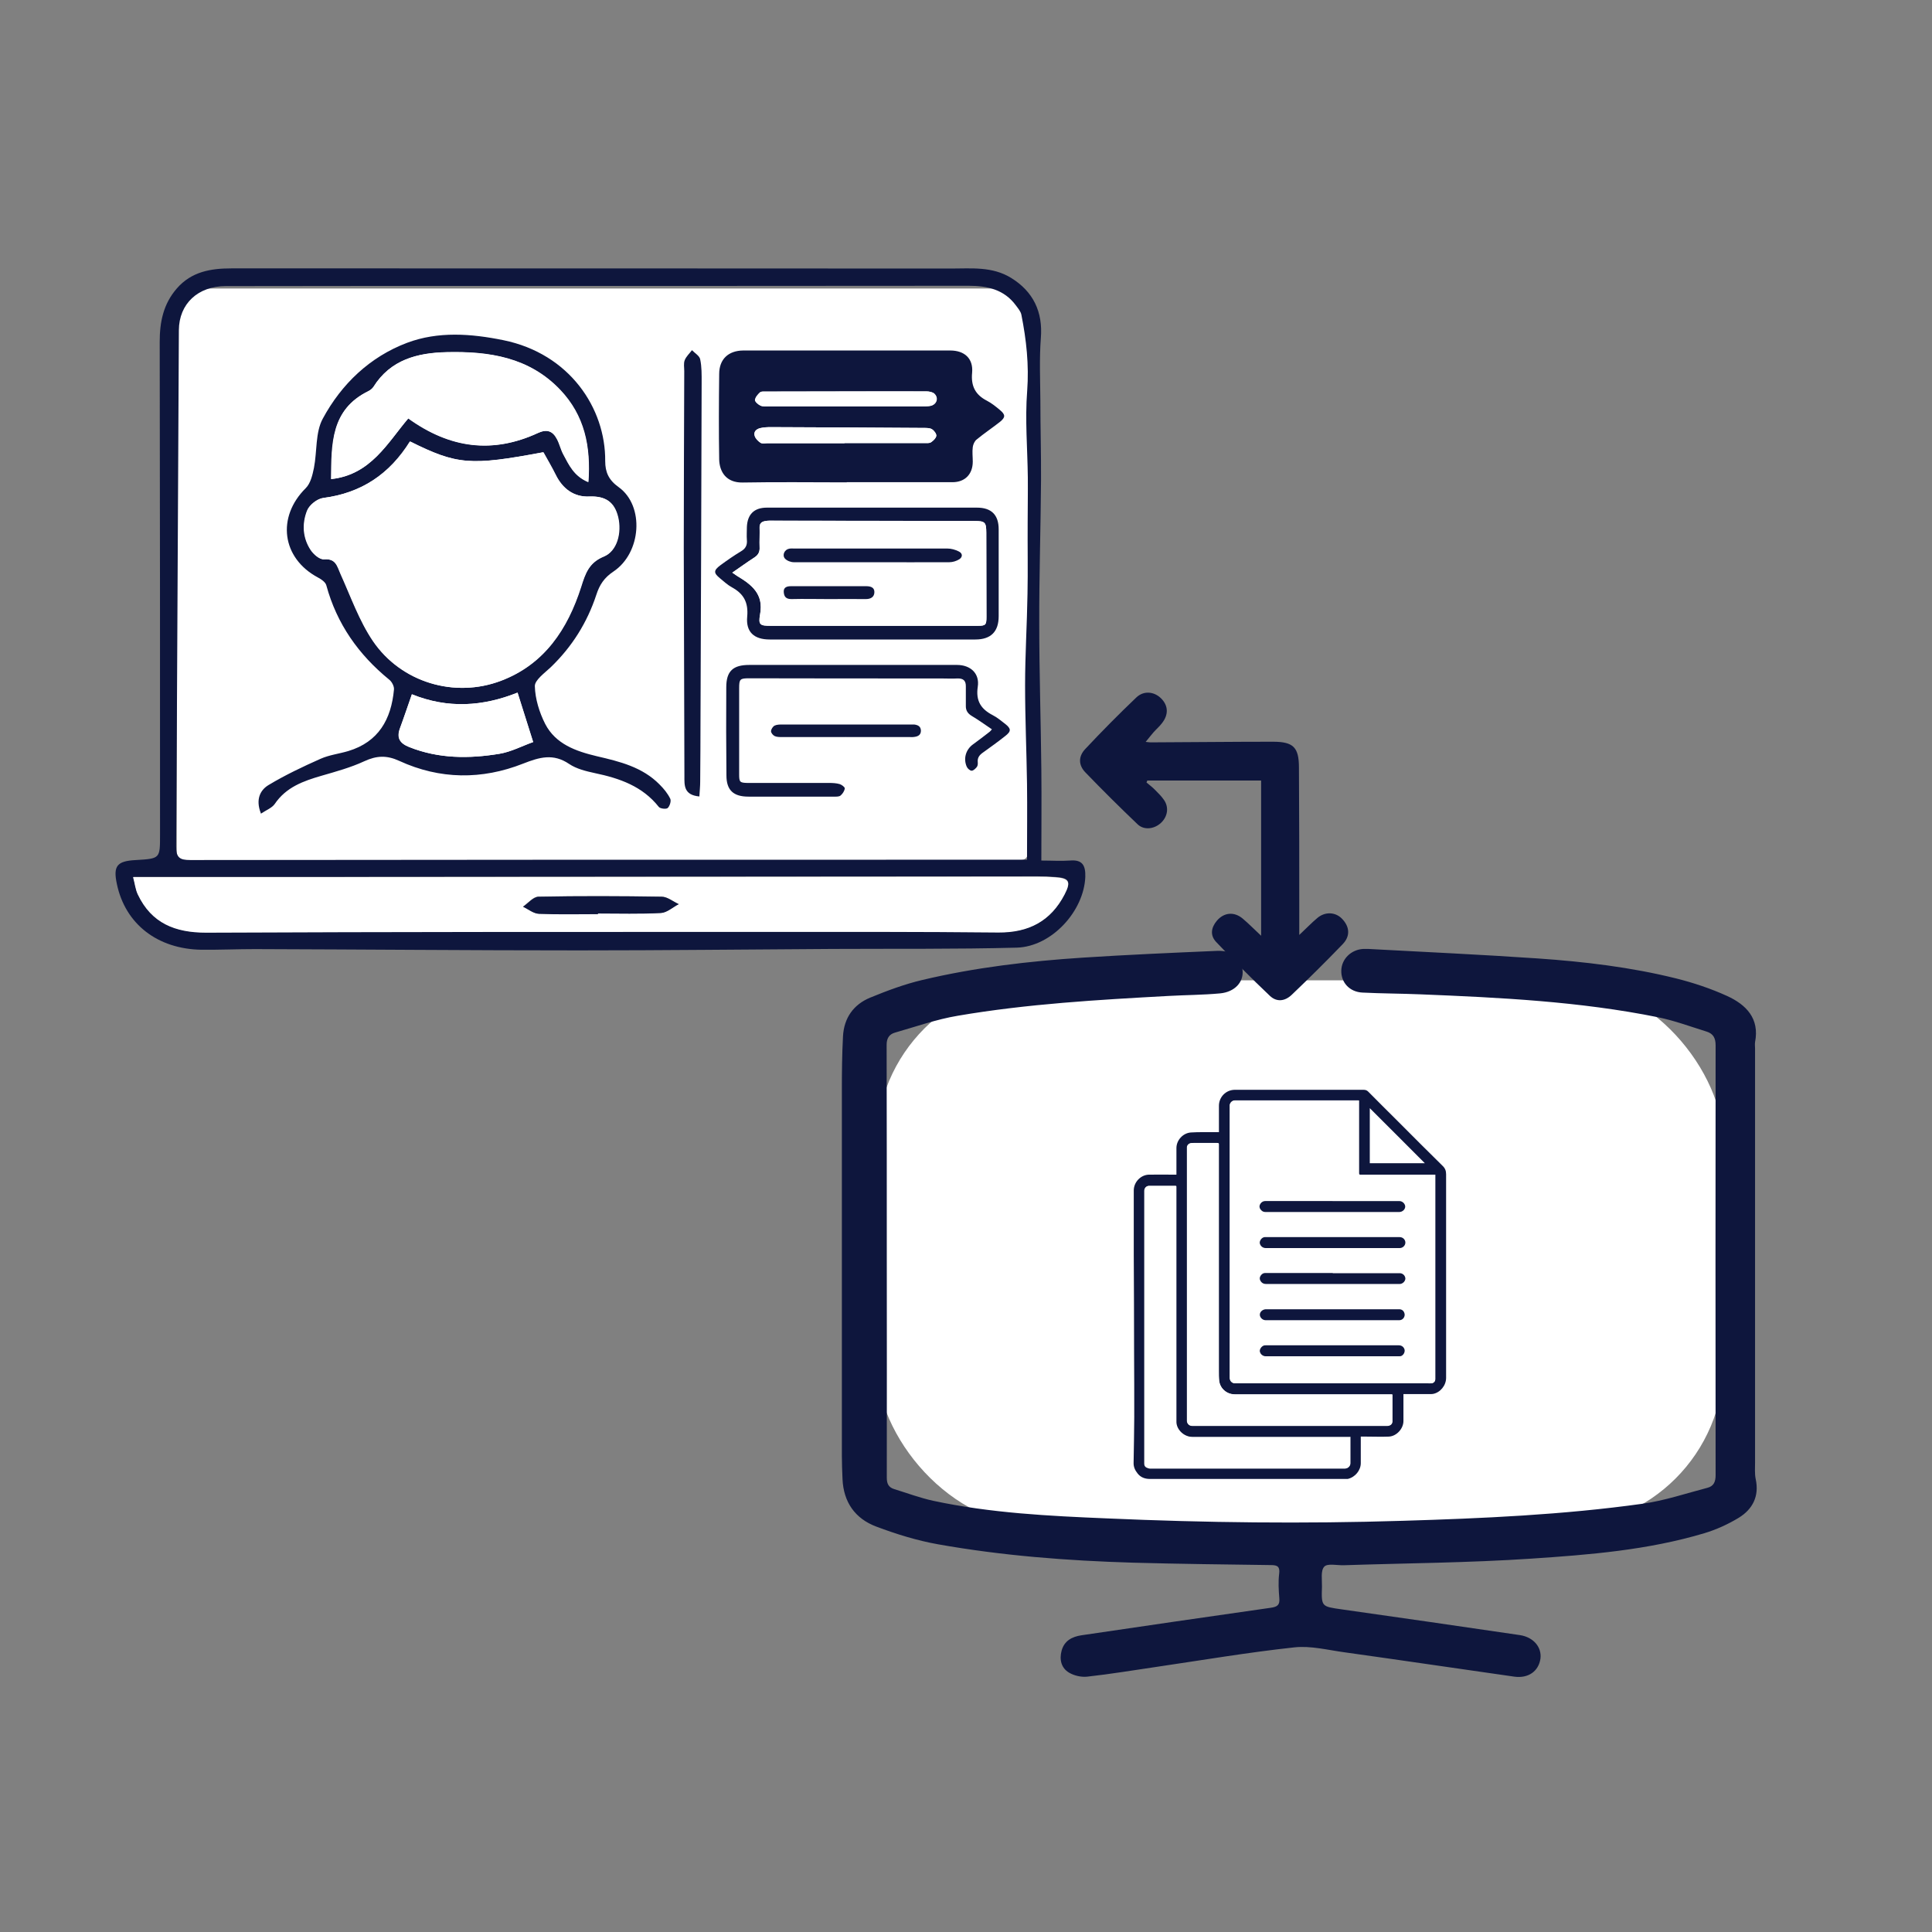 <?xml version="1.0" encoding="UTF-8"?>
<svg id="Layer_1" data-name="Layer 1" xmlns="http://www.w3.org/2000/svg" viewBox="0 0 120 120">
  <rect x="0" y="0" width="120" height="120" fill="#808080" stroke="none"/>
  <defs>
    <style>
      .cls-1 {
        fill: #fff;
      }

      .cls-2 {
        fill: #0e163d;
      }
    </style>
  </defs>
  <rect class="cls-1" x="10.98" y="17.92" width="52.87" height="35.5" rx=".43" ry=".43"/>
  <path class="cls-2" d="m64.68,53.45c.65,0,1.22.04,1.77,0,.79-.07.98.31.96,1.01-.08,2.13-2.09,4.34-4.26,4.4-3.8.1-7.61.06-11.42.08-5.26.03-10.51.09-15.77.09-6.71,0-13.41-.06-20.12-.08-1.11,0-2.22.05-3.32.04-2.74-.04-4.74-1.6-5.26-4.08-.24-1.12,0-1.43,1.17-1.49,1.52-.09,1.51-.09,1.51-1.56,0-10.21,0-20.41-.02-30.62,0-1.24.22-2.35,1.06-3.32.91-1.05,2.11-1.25,3.4-1.25,14.9,0,29.79,0,44.69.01,1.26,0,2.56-.14,3.73.58,1.38.85,1.98,2.11,1.85,3.73-.1,1.3-.04,2.61-.03,3.91,0,1.65.05,3.3.04,4.94-.02,2.98-.12,5.97-.11,8.95,0,3.01.1,6.01.13,9.02.02,1.85,0,3.7,0,5.64Zm-.89-.05c0-1.61.02-3.17,0-4.72-.03-2.04-.12-4.08-.12-6.12,0-1.89.12-3.78.15-5.68.03-1.47,0-2.95.01-4.42,0-.94.02-1.87.01-2.81-.02-1.79-.18-3.59-.04-5.37.12-1.62-.05-3.17-.36-4.73-.04-.21-.21-.4-.34-.58-.73-.99-1.77-1.22-2.94-1.22-9.92.01-19.84.01-29.76.01-5.46,0-10.92,0-16.37.01-1.74,0-2.91,1.1-2.92,2.74-.06,10.69-.1,21.38-.17,32.06,0,.68.2.85.88.85,14.98-.02,29.96-.02,44.94-.02,2.27,0,4.53,0,7.04,0Zm-55.51,1.08c.1.39.14.75.29,1.06.84,1.79,2.32,2.38,4.24,2.37,11.49-.04,22.97-.04,34.46-.05,4.92,0,9.84,0,14.76.04,1.86.02,3.24-.7,4.1-2.36.41-.79.29-1.01-.58-1.07-.37-.03-.74-.04-1.11-.04-14.61.01-29.22.02-43.84.03-4.06,0-8.12,0-12.31,0Z"/>
  <path class="cls-1" d="m8.28,54.48c4.19,0,8.25,0,12.31,0,14.61-.01,29.22-.02,43.84-.03.37,0,.74.01,1.11.04.87.06.99.28.58,1.07-.86,1.66-2.23,2.37-4.1,2.36-4.92-.05-9.84-.04-14.76-.04-11.49,0-22.97,0-34.46.05-1.92,0-3.39-.58-4.24-2.37-.15-.31-.18-.67-.29-1.06Zm28.85,2.29s0-.03,0-.04c1.3,0,2.61.04,3.91-.03.38-.02.74-.36,1.11-.55-.35-.16-.7-.46-1.06-.46-2.55-.04-5.1-.05-7.65,0-.32,0-.64.4-.96.62.33.15.65.42.99.44,1.22.05,2.44.02,3.65.02Z"/>
  <path class="cls-2" d="m16.2,50.51c-.34-.88-.02-1.45.48-1.75,1.03-.62,2.13-1.14,3.23-1.63.54-.24,1.15-.31,1.72-.48,1.89-.57,2.67-1.98,2.84-3.82.02-.2-.13-.49-.3-.62-1.9-1.55-3.25-3.46-3.9-5.85-.05-.2-.31-.38-.52-.49-2.25-1.2-2.58-3.75-.76-5.55.3-.3.42-.82.51-1.26.2-1.02.08-2.2.55-3.06,1.16-2.15,2.93-3.84,5.24-4.71,1.92-.72,3.97-.57,5.98-.16,4.11.84,6.35,4.23,6.32,7.51,0,.69.22,1.18.84,1.62,1.61,1.16,1.41,4.08-.33,5.24-.57.38-.86.82-1.06,1.44-.57,1.73-1.51,3.23-2.83,4.5-.38.36-1,.8-.99,1.18.02.79.28,1.63.64,2.34.65,1.26,1.91,1.7,3.21,2.01,1.42.33,2.83.67,3.9,1.76.26.26.5.55.66.88.07.14-.03.46-.16.58-.1.08-.46.04-.55-.07-1.02-1.29-2.44-1.78-3.97-2.1-.55-.12-1.14-.26-1.6-.57-.99-.67-1.84-.42-2.86-.02-2.56,1.01-5.17.99-7.69-.17-.78-.36-1.41-.33-2.17.02-.84.39-1.75.64-2.65.9-1.14.33-2.21.71-2.92,1.76-.17.24-.51.37-.86.6Zm9.26-23.1c-1.27,2.04-3.03,3.22-5.4,3.52-.37.05-.85.43-.99.78-.32.81-.28,1.69.22,2.45.18.27.56.61.83.58.73-.06.81.42,1.02.9.64,1.41,1.16,2.91,2.02,4.18,1.75,2.57,5.07,3.56,7.95,2.46,2.68-1.02,4.12-3.2,4.96-5.82.27-.83.49-1.51,1.41-1.89.83-.34,1.12-1.48.89-2.45-.23-.95-.78-1.32-1.79-1.28-.95.04-1.66-.49-2.09-1.36-.24-.48-.51-.94-.76-1.39-4.54.85-5.34.78-8.3-.68Zm11.09,2.54c.16-2.24-.24-4.15-1.75-5.74-1.93-2.03-4.43-2.4-7.04-2.34-1.82.04-3.49.46-4.55,2.15-.07.11-.2.21-.32.27-2.33,1.14-2.28,3.27-2.31,5.46,2.46-.26,3.5-2.26,4.79-3.77,2.61,1.88,5.25,2.2,8.05.91.57-.26.93-.12,1.19.38.16.3.23.64.39.94.35.65.65,1.36,1.56,1.73Zm-10.97,13.17c-.27.78-.49,1.45-.74,2.11-.22.59-.03.93.57,1.17,1.83.73,3.72.73,5.6.42.73-.12,1.42-.49,2.1-.73-.34-1.08-.64-2.03-.97-3.07-2.15.86-4.33,1.01-6.57.1Z"/>
  <path class="cls-2" d="m43.44,49.47c-.98-.09-.93-.7-.93-1.27-.01-4.72-.03-9.43-.04-14.15,0-3.67.02-7.33.03-11,0-.23-.05-.48.03-.68.09-.23.3-.42.45-.62.18.19.47.35.51.57.1.47.09.96.09,1.44-.02,6.93-.04,13.86-.07,20.79,0,1.34-.01,2.67-.02,4.01,0,.27-.03.55-.05.9Z"/>
  <path class="cls-2" d="m37.13,56.78c-1.22,0-2.44.03-3.65-.02-.34-.01-.66-.28-.99-.44.32-.22.63-.61.96-.62,2.55-.05,5.1-.04,7.65,0,.35,0,.7.3,1.06.46-.37.19-.73.53-1.11.55-1.3.07-2.61.03-3.91.03,0,.01,0,.03,0,.04Z"/>
  <path class="cls-1" d="m25.46,27.41c2.95,1.47,3.76,1.53,8.3.68.25.45.52.91.76,1.39.43.88,1.14,1.4,2.09,1.36,1-.04,1.56.33,1.79,1.28.23.97-.06,2.11-.89,2.45-.93.38-1.15,1.06-1.41,1.89-.84,2.62-2.28,4.8-4.96,5.82-2.88,1.1-6.2.11-7.95-2.46-.86-1.26-1.38-2.77-2.02-4.18-.21-.47-.29-.95-1.02-.9-.27.02-.65-.31-.83-.58-.51-.76-.54-1.64-.22-2.45.13-.34.62-.73.99-.78,2.36-.31,4.13-1.48,5.4-3.52Z"/>
  <path class="cls-1" d="m36.54,29.95c-.9-.37-1.21-1.08-1.56-1.73-.16-.3-.23-.64-.39-.94-.26-.5-.62-.65-1.19-.38-2.8,1.29-5.44.97-8.05-.91-1.28,1.51-2.33,3.51-4.79,3.77.02-2.19-.02-4.32,2.31-5.46.12-.06.25-.16.32-.27,1.06-1.69,2.73-2.11,4.55-2.15,2.62-.06,5.11.31,7.04,2.34,1.51,1.59,1.91,3.51,1.75,5.74Z"/>
  <path class="cls-1" d="m25.58,43.12c2.24.91,4.42.76,6.57-.1.33,1.04.63,1.99.97,3.07-.68.24-1.37.61-2.1.73-1.89.31-3.77.31-5.6-.42-.6-.24-.78-.57-.57-1.17.24-.66.46-1.33.74-2.11Z"/>
  <g>
    <path class="cls-2" d="m52.58,29.96c-2.15,0-4.3-.03-6.45.01-1.03.02-1.44-.67-1.46-1.43-.03-1.77-.02-3.54,0-5.31,0-.92.57-1.45,1.49-1.46,4.29,0,8.57,0,12.86,0,.89,0,1.44.5,1.36,1.38-.08.83.2,1.37.92,1.74.29.15.55.36.8.57.36.3.36.46,0,.75-.47.37-.98.71-1.44,1.09-.13.1-.22.31-.24.47-.04.3,0,.6,0,.9,0,.78-.48,1.28-1.26,1.28-2.19,0-4.38,0-6.57,0Zm-.12-2.43s0,0,0-.01c1.65,0,3.3,0,4.95,0,.14,0,.32.02.42-.05.14-.09.31-.26.33-.4.01-.13-.14-.33-.27-.41-.13-.08-.33-.08-.49-.08-3.17-.02-6.34-.04-9.51-.05-.22,0-.45.01-.66.06-.24.05-.43.22-.35.48.05.17.21.33.36.43.1.07.28.03.42.03,1.6,0,3.2,0,4.8,0Zm.03-2.29c1.6,0,3.2,0,4.8,0,.17,0,.34,0,.51-.03.38-.08.52-.48.25-.75-.11-.11-.33-.15-.5-.15-3.33,0-6.66,0-9.99.01-.12,0-.27-.02-.34.05-.14.13-.29.3-.31.47-.01.11.18.28.33.35.14.07.33.05.5.05,1.59,0,3.17,0,4.76,0Z"/>
    <path class="cls-2" d="m54.22,39.72c-2.14,0-4.27,0-6.41,0-.97,0-1.49-.46-1.4-1.42.08-.87-.21-1.42-.95-1.82-.27-.15-.51-.37-.75-.57-.39-.32-.39-.48.02-.79.42-.31.85-.61,1.3-.88.29-.17.39-.39.36-.71-.02-.26,0-.52,0-.79.03-.79.45-1.21,1.24-1.21,1.32,0,2.65,0,3.97,0,3.03,0,6.06,0,9.08,0,.9,0,1.35.45,1.35,1.35,0,1.8,0,3.59,0,5.39,0,.96-.48,1.45-1.45,1.45-2.12,0-4.25,0-6.37,0Zm-8.73-4.15c.14.1.21.15.29.2.9.54,1.67,1.12,1.43,2.39-.12.66,0,.71.68.71,4.27,0,8.55,0,12.82,0,.52,0,.56-.05.56-.56,0-1.74,0-3.49-.01-5.23,0-.64-.07-.72-.73-.72-4.25,0-8.49-.01-12.74-.02-.08,0-.16,0-.23.02-.26.04-.39.16-.38.44.02.39-.01.79,0,1.18.02.3-.08.49-.33.65-.45.29-.88.61-1.37.94Z"/>
    <path class="cls-2" d="m61.61,45.3c-.43-.29-.83-.58-1.25-.83-.25-.15-.38-.34-.37-.64,0-.39,0-.79,0-1.18.01-.37-.15-.52-.52-.51-.34.02-.68,0-1.02,0-3.97,0-7.95,0-11.92-.01-.57,0-.62.05-.62.62,0,1.78,0,3.57,0,5.35,0,.47.04.52.51.53,1.69,0,3.38,0,5.07,0,.22,0,.45.01.66.07.13.04.33.19.32.27-.02.16-.13.33-.26.44-.09.08-.27.07-.41.07-1.77,0-3.54,0-5.31,0-.94,0-1.37-.4-1.37-1.32-.02-1.82-.02-3.65-.01-5.47,0-1.01.42-1.39,1.43-1.39,4.3,0,8.6,0,12.9,0,.84,0,1.42.53,1.29,1.36-.13.88.2,1.38.93,1.76.28.14.52.35.77.54.38.3.39.46,0,.76-.44.35-.9.68-1.36,1.01-.22.15-.37.32-.34.61.01.1,0,.23-.06.3-.08.1-.21.23-.32.23-.1,0-.25-.13-.3-.24-.23-.51-.06-1.08.39-1.4.35-.25.69-.52,1.03-.78.04-.03.07-.07.13-.14Z"/>
    <path class="cls-2" d="m52.51,45.78c-1.31,0-2.62,0-3.93,0-.16,0-.33,0-.46-.06-.11-.05-.23-.2-.23-.3,0-.12.11-.29.22-.35.14-.07.33-.07.5-.07,2.63,0,5.26,0,7.9,0,.09,0,.18,0,.27,0,.23.03.41.11.42.38,0,.27-.18.36-.4.39-.1.02-.21.01-.31.01-1.32,0-2.65,0-3.97,0,0,0,0-.01,0-.02Z"/>
    <path class="cls-1" d="m52.45,27.53c-1.6,0-3.2,0-4.8,0-.14,0-.32.04-.42-.03-.15-.1-.31-.26-.36-.43-.08-.26.11-.42.35-.48.21-.05.44-.06.66-.06,3.17.01,6.34.03,9.51.05.17,0,.36,0,.49.08.13.08.29.28.27.41-.02.15-.19.31-.33.4-.11.07-.28.05-.42.05-1.65,0-3.3,0-4.95,0,0,0,0,0,0,.01Z"/>
    <path class="cls-1" d="m52.48,25.24c-1.59,0-3.17,0-4.76,0-.17,0-.36.02-.5-.05-.14-.07-.34-.24-.33-.35.02-.17.17-.34.31-.47.07-.06.23-.05.34-.05,3.33,0,6.66-.02,9.99-.01.17,0,.39.04.5.15.27.27.13.67-.25.75-.16.03-.34.03-.51.03-1.6,0-3.2,0-4.8,0Z"/>
    <path class="cls-1" d="m45.48,35.57c.49-.34.92-.65,1.37-.94.25-.16.35-.36.33-.65-.02-.39.01-.79,0-1.18-.02-.29.12-.41.38-.44.08-.01.16-.02.23-.02,4.25,0,8.49.01,12.74.02.65,0,.72.08.73.72,0,1.74,0,3.49.01,5.23,0,.51-.05.56-.56.56-4.27,0-8.55,0-12.82,0-.68,0-.8-.05-.68-.71.24-1.27-.53-1.85-1.43-2.39-.08-.05-.15-.1-.29-.2Zm8.65-.65s0,0,0,0c1.61,0,3.22,0,4.83,0,.21,0,.44-.07.61-.18.22-.14.22-.38-.03-.49-.22-.1-.47-.18-.71-.18-3.17-.01-6.34,0-9.51,0-.1,0-.21,0-.31.01-.3.05-.47.4-.26.62.12.13.35.22.54.22,1.61.02,3.22,0,4.83,0Zm-2.67,2.28c.77,0,1.54,0,2.32,0,.32,0,.53-.14.53-.44,0-.3-.26-.36-.51-.36-1.56,0-3.11,0-4.67,0-.24,0-.46.06-.45.36.01.28.13.45.47.44.77-.02,1.54,0,2.32,0Z"/>
    <path class="cls-2" d="m54.13,34.92c-1.61,0-3.22,0-4.83,0-.18,0-.42-.09-.54-.22-.2-.22-.03-.57.26-.62.1-.02.21-.01.31-.01,3.17,0,6.34,0,9.51,0,.24,0,.49.07.71.18.25.12.25.35.03.49-.18.11-.41.18-.61.18-1.61.01-3.22,0-4.83,0,0,0,0,0,0,0Z"/>
    <path class="cls-2" d="m51.47,37.21c-.77,0-1.54-.02-2.32,0-.34,0-.45-.16-.47-.44-.02-.3.21-.36.45-.36,1.56,0,3.11,0,4.67,0,.25,0,.51.06.51.36,0,.3-.21.44-.53.44-.77-.01-1.54,0-2.32,0Z"/>
  </g>
  <rect class="cls-1" x="54.43" y="60.89" width="52.63" height="33.93" rx="10.2" ry="10.2" transform="translate(161.49 155.71) rotate(180)"/>
  <path class="cls-2" d="m55.08,78.36c0-4.49,0-8.98-.01-13.47,0-.41.17-.65.51-.75,1.3-.37,2.59-.83,3.91-1.05,4.33-.74,8.71-.99,13.09-1.23,1.07-.06,2.14-.06,3.21-.16.91-.09,1.45-.7,1.39-1.41-.07-.8-.63-1.27-1.59-1.23-2.78.12-5.56.24-8.33.42-3.36.22-6.7.61-9.98,1.39-1.1.26-2.17.66-3.22,1.09-1.05.43-1.64,1.27-1.7,2.41-.06,1.12-.07,2.24-.07,3.36,0,7.56,0,15.11,0,22.67,0,.49.02.97.04,1.46.06,1.45.79,2.47,2.1,2.96,1.25.47,2.54.87,3.84,1.1,3.99.71,8.04,1.02,12.09,1.14,2.86.08,5.73.11,8.59.15.4,0,.56.1.5.55-.06.49-.03,1.01.01,1.5.04.42-.11.54-.52.6-3.93.56-7.85,1.13-11.77,1.71-.59.09-1.06.34-1.23.95-.15.55-.03,1.08.46,1.37.32.19.76.29,1.13.25,1.45-.16,2.88-.4,4.32-.61,2.85-.42,5.69-.9,8.55-1.21,1.02-.11,2.09.17,3.13.31,3.51.49,7.02,1.01,10.53,1.51.87.12,1.51-.34,1.62-1.12.09-.71-.43-1.33-1.27-1.46-3.69-.54-7.38-1.08-11.08-1.6-1.25-.18-1.26-.16-1.22-1.41.01-.43-.09-.99.14-1.24.2-.22.79-.08,1.2-.09,3.88-.13,7.77-.15,11.65-.41,3.62-.24,7.25-.53,10.76-1.58.74-.22,1.48-.56,2.14-.96.86-.53,1.28-1.34,1.05-2.4-.07-.34-.04-.7-.04-1.05,0-8.56,0-17.12,0-25.69,0-.13-.02-.27,0-.4.29-1.48-.56-2.33-1.74-2.87-1.01-.46-2.09-.82-3.17-1.09-2.82-.7-5.7-1.04-8.59-1.24-3.51-.24-7.02-.4-10.53-.59-.1,0-.2,0-.3,0-.76.04-1.35.62-1.37,1.34-.02.74.51,1.33,1.31,1.37,1.2.06,2.41.06,3.62.11,4.94.2,9.87.44,14.73,1.42,1.03.21,2.02.58,3.02.89.42.13.57.4.57.86-.01,8.9-.01,17.79,0,26.69,0,.42-.12.69-.51.79-1.34.35-2.67.8-4.03.99-4.95.69-9.93.91-14.92,1.06-6.12.19-12.23.12-18.34-.15-3.61-.15-7.23-.33-10.78-1.09-.83-.18-1.63-.48-2.44-.73-.35-.11-.46-.33-.46-.71.01-4.47,0-8.95,0-13.42h0Z"/>
  <path class="cls-2" d="m80.7,58.07c0-.5,0-.89,0-1.29,0-3.03,0-6.07-.02-9.1,0-1.27-.35-1.61-1.62-1.61-2.53,0-5.06.03-7.59.04-.06,0-.13-.01-.31-.03.2-.24.34-.43.5-.61.17-.19.36-.35.51-.55.42-.53.4-1.09-.05-1.54-.43-.43-1.08-.5-1.54-.06-1.09,1.04-2.15,2.11-3.18,3.21-.43.46-.42,1,.02,1.45,1.06,1.1,2.14,2.17,3.24,3.22.4.38,1.04.3,1.46-.1.41-.39.49-.96.18-1.41-.15-.22-.34-.41-.53-.6-.17-.18-.37-.33-.56-.49.02-.04.04-.08.05-.12h7.07v9.64c-.43-.4-.77-.75-1.15-1.07-.53-.44-1.16-.38-1.6.14-.36.43-.43.91-.04,1.32,1.08,1.14,2.19,2.26,3.33,3.34.42.4.93.35,1.36-.06,1.08-1.03,2.14-2.08,3.17-3.15.48-.5.43-1.08-.04-1.57-.41-.43-1.06-.46-1.54-.05-.36.3-.68.64-1.12,1.05Z"/>
  <path class="cls-2" d="m73.07,72.98c0-.4,0-.77,0-1.15,0-.17,0-.34,0-.52,0-.49.4-.93.89-.97.27-.02.54-.02.8-.02.31,0,.63,0,.95,0,0-.03,0-.06,0-.09,0-.52,0-1.03,0-1.55,0-.54.43-.98.97-.99.85,0,1.7,0,2.54,0,1.83,0,3.66,0,5.48,0,.11,0,.2.03.28.11.61.62,1.23,1.23,1.85,1.85.92.92,1.84,1.85,2.77,2.76.16.15.22.31.22.53,0,4.21,0,8.43,0,12.64,0,.48-.37.92-.82,1-.07.01-.15.01-.22.01-.49,0-.98,0-1.47,0-.04,0-.09,0-.14,0,0,.04,0,.07,0,.1,0,.52,0,1.05,0,1.57,0,.48-.43.95-.91.97-.47.02-.93,0-1.4,0-.11,0-.22,0-.34,0,0,.04,0,.07,0,.1,0,.52,0,1.04,0,1.55,0,.44-.34.87-.81.98-.04,0-.08,0-.12,0-2.46,0-4.91,0-7.37,0-1.6,0-3.2,0-4.8,0-.31,0-.58-.1-.77-.35-.15-.19-.25-.4-.24-.66.02-.94.03-1.88.04-2.82,0-1.34,0-2.69-.01-4.03,0-2.02-.01-4.05-.02-6.07,0-1.33,0-2.66,0-3.99,0-.51.42-.96.93-.98.51-.01,1.03,0,1.54,0,.06,0,.11,0,.18,0Zm11.33-4.63s-.07,0-.1,0c-2.5,0-5,0-7.5,0-.04,0-.08,0-.12,0-.18.02-.29.17-.29.31,0,2.48,0,4.95,0,7.43,0,3.16,0,6.33,0,9.49,0,.21.16.34.34.34.11,0,.21,0,.32,0,2.55,0,5.1,0,7.65,0,1.33,0,2.65,0,3.98,0,.08,0,.15,0,.23,0,.15-.02.24-.13.24-.26,0-4.21,0-8.43,0-12.64,0-.02,0-.03,0-.06-.1,0-.19,0-.29,0-.91,0-1.83,0-2.74,0-.53,0-1.06,0-1.59,0-.06,0-.12.01-.12-.08,0-1.43,0-2.86,0-4.29,0-.07,0-.15,0-.23Zm-.55,20.9h-.11c-3.22,0-6.45,0-9.67,0-.54,0-.99-.46-1-.92,0-.24,0-.49,0-.73,0-1.33,0-2.66,0-3.99,0-1.43,0-2.86,0-4.29,0-1.31,0-2.61,0-3.92,0-.56,0-1.13,0-1.69,0-.06-.03-.06-.07-.06-.19,0-.38,0-.57,0-.35,0-.7,0-1.05,0-.17,0-.28.14-.28.3,0,5.41,0,10.83,0,16.24,0,.23,0,.47,0,.7,0,.11.04.19.13.24.08.04.16.07.25.07,3.99,0,7.98,0,11.98,0,.04,0,.07,0,.11,0,.17-.01.31-.14.31-.33,0-.51,0-1.03,0-1.54,0-.03,0-.06,0-.09Zm2.64-2.65s-.08,0-.11,0c-3.14,0-6.28,0-9.43,0-.09,0-.18,0-.26,0-.5,0-.91-.36-.98-.85-.03-.21-.02-.43-.02-.64,0-4.18,0-8.35,0-12.53,0-.49,0-.98,0-1.48,0-.11,0-.11-.1-.11-.49,0-.97,0-1.46,0-.06,0-.12,0-.18.01-.13.03-.23.14-.23.26,0,4.19,0,8.38,0,12.56,0,1.48,0,2.96,0,4.44,0,.06.03.13.07.18.06.08.16.11.26.11.11,0,.23,0,.34,0,3.38,0,6.76,0,10.15,0,.53,0,1.06,0,1.59,0,.19,0,.37-.09.34-.34-.01-.13,0-.26,0-.39,0-.41,0-.81,0-1.23Zm-1.41-14.35h3.42c-1.14-1.14-2.27-2.28-3.42-3.42v3.42Z"/>
  <path class="cls-1" d="m84.4,68.36c0,.08,0,.16,0,.23,0,1.43,0,2.86,0,4.29,0,.1.06.08.12.08.53,0,1.06,0,1.59,0,.91,0,1.83,0,2.74,0,.1,0,.19,0,.29,0,0,.03,0,.04,0,.06,0,4.21,0,8.43,0,12.64,0,.14-.09.24-.24.26-.07.01-.15,0-.23,0-1.33,0-2.65,0-3.98,0-2.55,0-5.1,0-7.65,0-.11,0-.21,0-.32,0-.18,0-.34-.12-.34-.34,0-3.16,0-6.33,0-9.49,0-2.48,0-4.95,0-7.43,0-.13.11-.28.29-.31.04,0,.08,0,.12,0,2.5,0,5,0,7.5,0,.03,0,.06,0,.1,0Zm-1.62,8.48c-1.38,0-2.77,0-4.15,0-.03,0-.05,0-.08,0-.19.01-.36.26-.29.43.06.15.2.25.36.25,2.77,0,5.55,0,8.32,0,.19,0,.35-.16.35-.34,0-.19-.16-.34-.35-.34-1.39,0-2.77,0-4.16,0Zm0,2.24c-1.38,0-2.76,0-4.14,0-.03,0-.06,0-.08,0-.14.01-.23.1-.29.22-.06.11-.02.21.05.31.08.11.18.15.31.15,1.55,0,3.09,0,4.64,0,1.22,0,2.45,0,3.67,0,.18,0,.36-.17.35-.34,0-.18-.16-.33-.35-.33-1.39,0-2.77,0-4.16,0Zm0-4.48c-1.39,0-2.78,0-4.17,0-.16,0-.29.09-.34.24-.05.12,0,.25.12.36.07.06.15.08.24.08,2.77,0,5.53,0,8.3,0,.2,0,.37-.16.37-.34,0-.14-.14-.34-.37-.34-1.38,0-2.76,0-4.14,0Zm-.02,6.72c-1.38,0-2.76,0-4.14,0-.19,0-.37.16-.37.34,0,.16.16.34.36.34,2.77,0,5.54,0,8.31,0,.04,0,.09,0,.13-.03.14-.07.22-.23.19-.37-.04-.17-.17-.28-.34-.28-1.38,0-2.76,0-4.14,0Zm0,2.24c-1.38,0-2.76,0-4.15,0-.04,0-.09,0-.13.02-.14.05-.26.23-.23.36.03.17.19.3.36.3.18,0,.37,0,.55,0,2.58,0,5.15,0,7.73,0,.05,0,.1,0,.15-.02.14-.07.23-.24.2-.39-.03-.13-.15-.27-.35-.27-1.38,0-2.75,0-4.13,0Z"/>
  <path class="cls-1" d="m83.85,89.26s0,.07,0,.09c0,.51,0,1.03,0,1.54,0,.19-.14.31-.31.33-.04,0-.07,0-.11,0-3.99,0-7.98,0-11.98,0-.08,0-.17-.03-.25-.07-.09-.05-.13-.13-.13-.24,0-.23,0-.47,0-.7,0-5.41,0-10.83,0-16.24,0-.17.11-.3.28-.3.35,0,.7,0,1.05,0,.19,0,.38,0,.57,0,.04,0,.07,0,.07.06,0,.56,0,1.13,0,1.69,0,1.31,0,2.61,0,3.92,0,1.43,0,2.86,0,4.29,0,1.33,0,2.66,0,3.99,0,.24,0,.49,0,.73.01.46.47.92,1,.92,3.22,0,6.45,0,9.67,0h.11Z"/>
  <path class="cls-1" d="m86.49,86.61c0,.42,0,.83,0,1.23,0,.13,0,.26,0,.39.02.25-.16.34-.34.34-.53,0-1.06,0-1.59,0-3.38,0-6.76,0-10.15,0-.11,0-.23,0-.34,0-.1,0-.2-.03-.26-.11-.04-.05-.07-.12-.07-.18,0-1.48,0-2.96,0-4.44,0-4.19,0-8.38,0-12.56,0-.12.09-.23.23-.26.06-.01.12-.01.18-.01.49,0,.97,0,1.46,0,.11,0,.1,0,.1.11,0,.49,0,.98,0,1.48,0,4.18,0,8.35,0,12.53,0,.21,0,.43.02.64.06.49.47.84.98.85.09,0,.18,0,.26,0,3.14,0,6.28,0,9.43,0,.03,0,.07,0,.11,0Z"/>
  <path class="cls-2" d="m82.78,76.84c1.39,0,2.77,0,4.16,0,.19,0,.35.15.35.34,0,.18-.16.34-.35.34-2.77,0-5.55,0-8.32,0-.16,0-.3-.09-.36-.25-.07-.17.1-.42.29-.43.03,0,.05,0,.08,0,1.38,0,2.77,0,4.15,0Z"/>
  <path class="cls-2" d="m82.78,79.08c1.39,0,2.77,0,4.16,0,.19,0,.34.15.35.33,0,.17-.17.34-.35.34-1.22,0-2.45,0-3.67,0-1.55,0-3.09,0-4.64,0-.13,0-.24-.05-.31-.15-.07-.09-.1-.2-.05-.31.06-.12.15-.21.29-.22.03,0,.06,0,.08,0,1.38,0,2.76,0,4.14,0Z"/>
  <path class="cls-2" d="m82.77,74.6c1.38,0,2.76,0,4.14,0,.23,0,.37.2.37.34,0,.18-.17.34-.37.34-2.77,0-5.53,0-8.3,0-.09,0-.17-.02-.24-.08-.12-.1-.17-.24-.12-.36.06-.15.19-.24.34-.24,1.39,0,2.78,0,4.17,0Z"/>
  <path class="cls-2" d="m82.76,81.32c1.38,0,2.76,0,4.14,0,.18,0,.3.1.34.28.03.14-.05.31-.19.37-.04.02-.09.03-.13.03-2.77,0-5.54,0-8.31,0-.21,0-.36-.19-.36-.34,0-.18.17-.33.37-.34,1.38,0,2.76,0,4.14,0Z"/>
  <path class="cls-2" d="m82.76,83.56c1.38,0,2.75,0,4.13,0,.2,0,.32.14.35.27.03.14-.05.32-.2.39-.04.02-.1.02-.15.02-2.58,0-5.15,0-7.73,0-.18,0-.37,0-.55,0-.17,0-.33-.13-.36-.3-.02-.13.09-.3.23-.36.04-.02.09-.02.13-.02,1.38,0,2.76,0,4.15,0Z"/>
</svg>